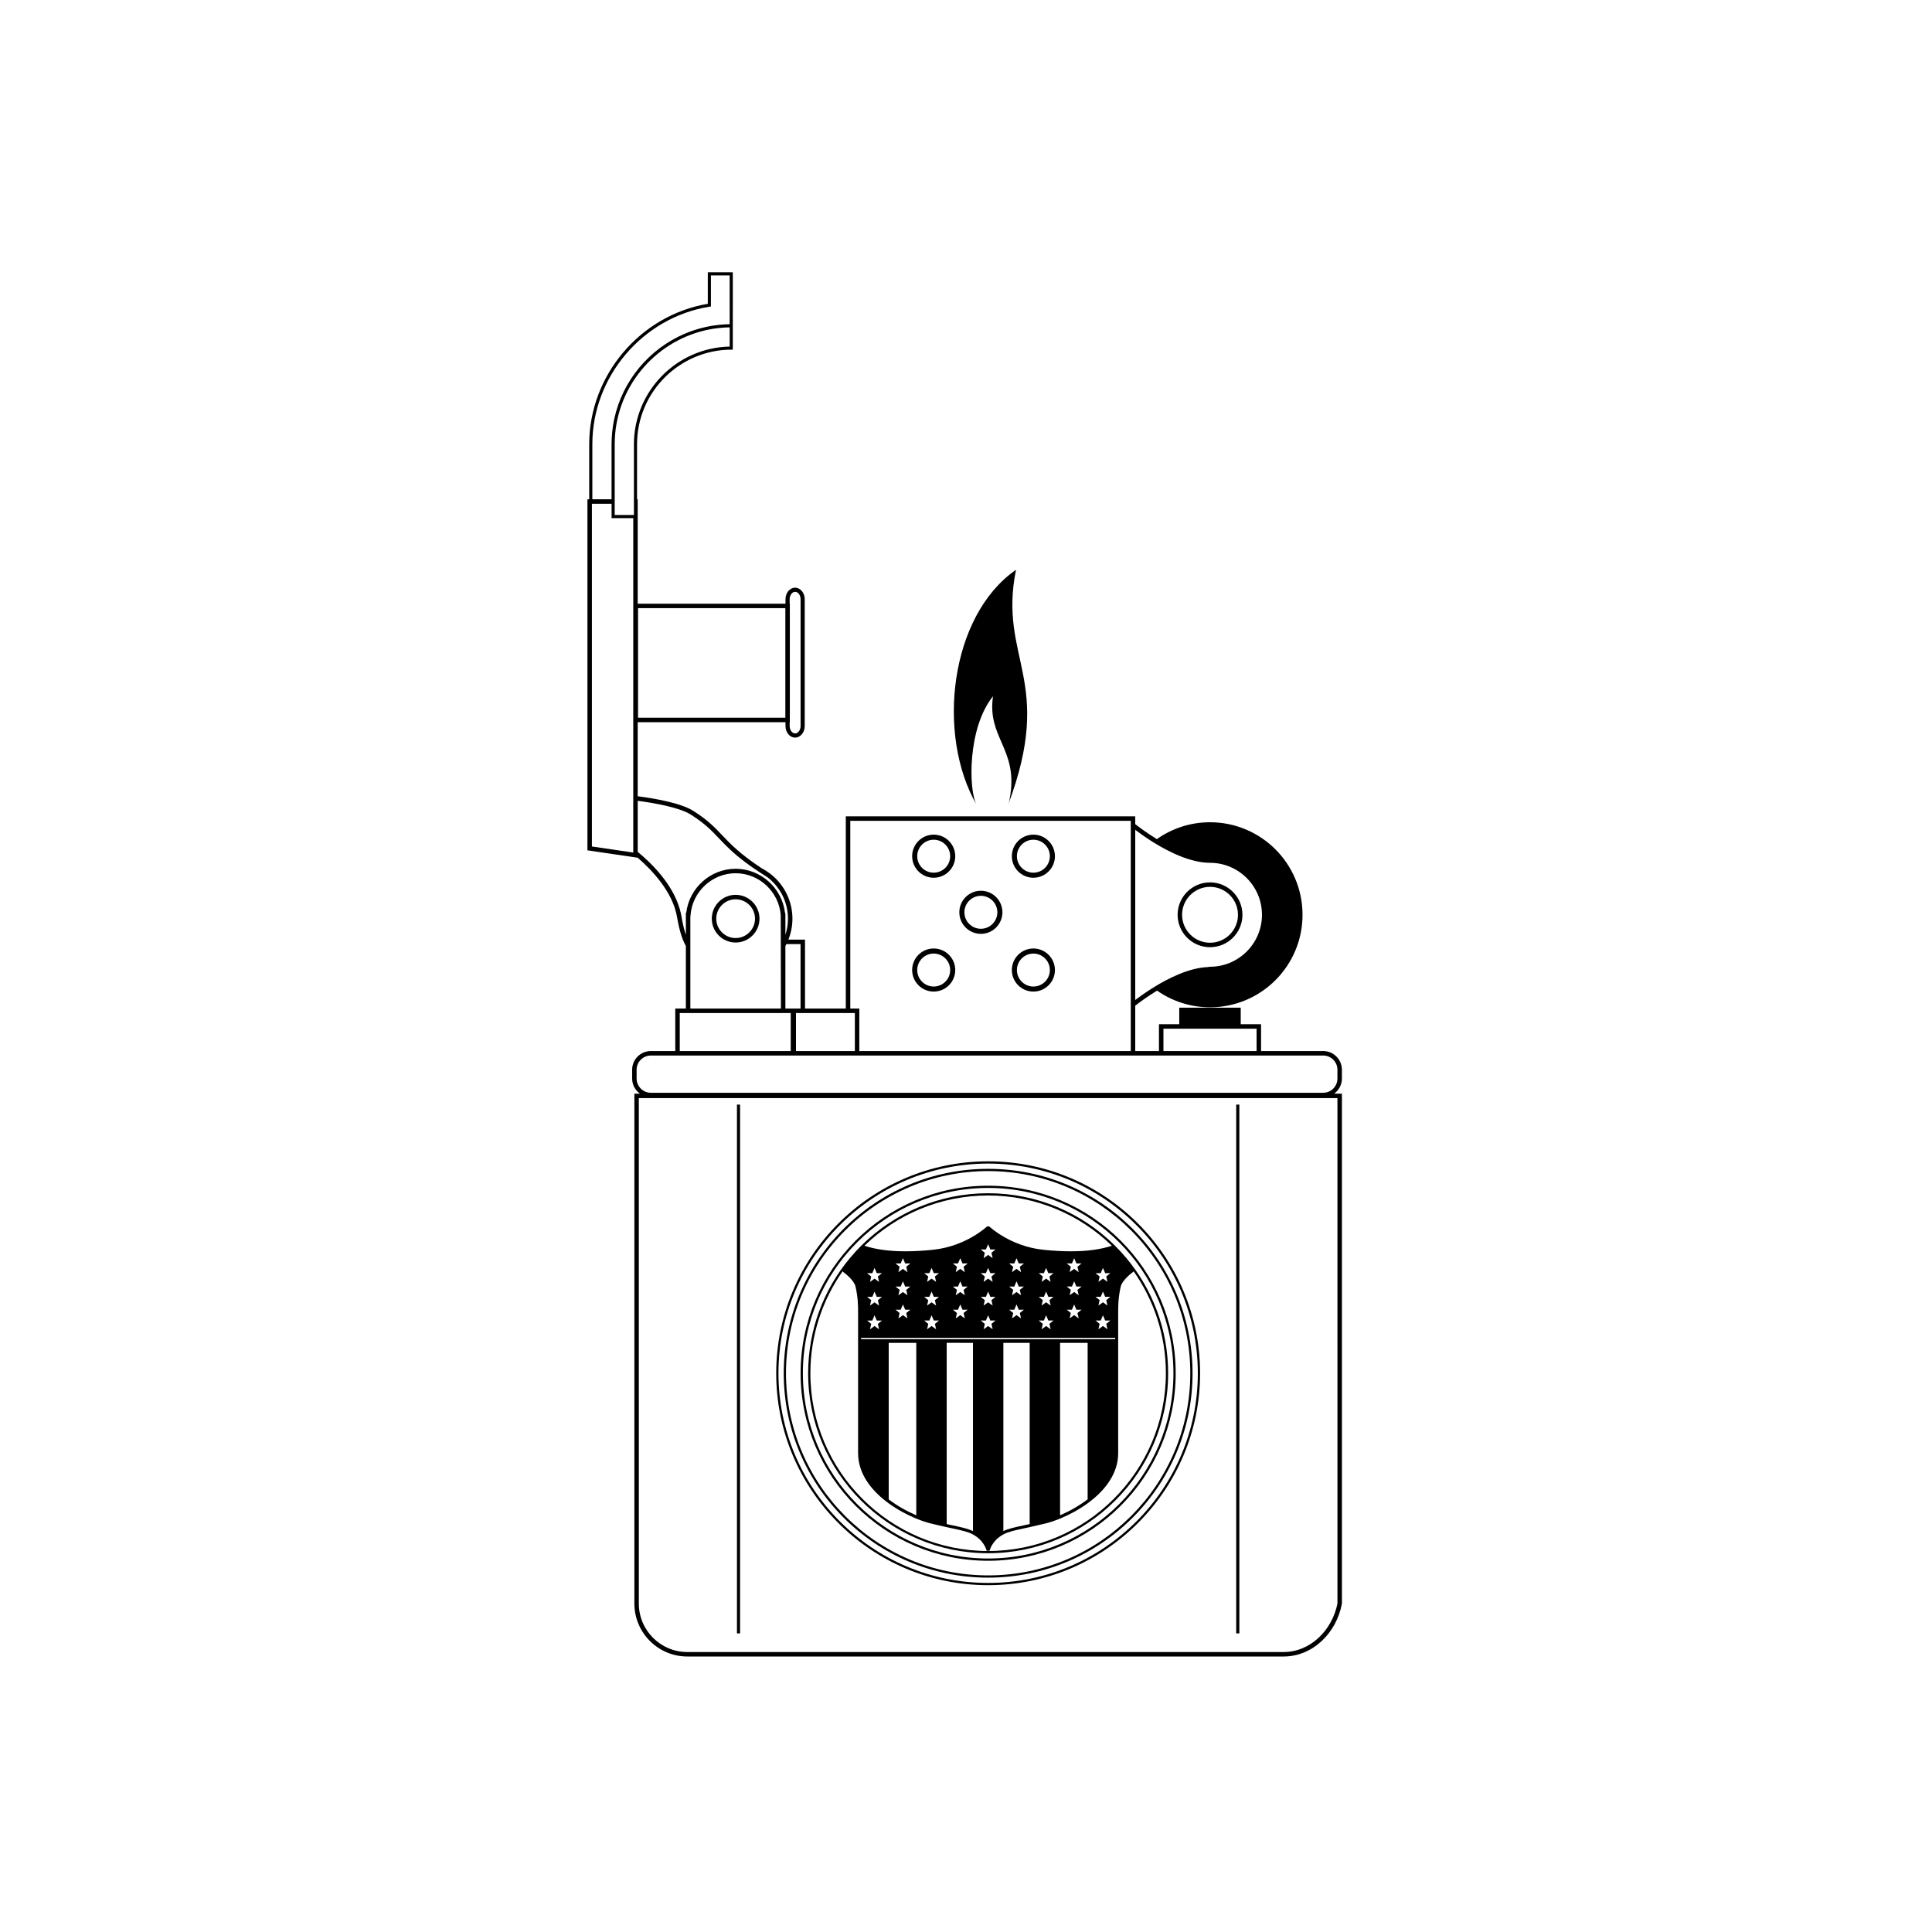 <?xml version="1.0" encoding="UTF-8"?>
<!-- Uploaded to: ICON Repo, www.iconrepo.com, Generator: ICON Repo Mixer Tools -->
<svg fill="#000000" width="800px" height="800px" version="1.1" viewBox="144 144 512 512" xmlns="http://www.w3.org/2000/svg">
 <g>
  <path d="m407.16 328.52c-1.602 10.863 6.441 13.836 4.59 26.137-0.137 0.918-0.289 1.828-0.613 2.691 12.527-33.27-2.66-38.648 2.113-62.352-17.586 12.199-21.16 43.777-10.406 62.352-2.215-3.836-2.465-20.496 4.316-28.828z"/>
  <path d="m391.44 376.61c3.148 0 5.711-2.562 5.711-5.711 0-3.148-2.562-5.711-5.711-5.711s-5.711 2.562-5.711 5.711c0 3.152 2.562 5.711 5.711 5.711zm0-10.074c2.406 0 4.367 1.957 4.367 4.367 0 2.406-1.957 4.367-4.367 4.367-2.406 0-4.367-1.957-4.367-4.367 0-2.41 1.961-4.367 4.367-4.367z"/>
  <path d="m417.86 376.61c3.148 0 5.707-2.562 5.707-5.711 0-3.148-2.562-5.711-5.707-5.711-3.148 0-5.711 2.562-5.711 5.711 0 3.152 2.559 5.711 5.711 5.711zm0-10.074c2.406 0 4.363 1.957 4.363 4.367 0 2.406-1.957 4.367-4.363 4.367-2.41 0-4.367-1.957-4.367-4.367 0-2.41 1.957-4.367 4.367-4.367z"/>
  <path d="m391.44 406.78c3.148 0 5.711-2.559 5.711-5.711 0-3.148-2.562-5.711-5.711-5.711s-5.711 2.562-5.711 5.711c0 3.152 2.562 5.711 5.711 5.711zm0-10.074c2.406 0 4.367 1.957 4.367 4.367 0 2.406-1.957 4.367-4.367 4.367-2.406 0-4.367-1.957-4.367-4.367 0-2.41 1.961-4.367 4.367-4.367z"/>
  <path d="m403.94 391.48c3.148 0 5.711-2.562 5.711-5.711s-2.559-5.711-5.711-5.711c-3.148 0-5.707 2.562-5.707 5.711s2.559 5.711 5.707 5.711zm0-10.078c2.406 0 4.367 1.957 4.367 4.367 0 2.406-1.957 4.367-4.367 4.367-2.406 0-4.367-1.957-4.367-4.367 0-2.406 1.961-4.367 4.367-4.367z"/>
  <path d="m417.86 406.78c3.148 0 5.707-2.559 5.707-5.711 0-3.148-2.562-5.711-5.707-5.711-3.148 0-5.711 2.562-5.711 5.711 0 3.152 2.559 5.711 5.711 5.711zm0-10.074c2.406 0 4.363 1.957 4.363 4.367 0 2.406-1.957 4.367-4.363 4.367-2.41 0-4.367-1.957-4.367-4.367 0-2.41 1.957-4.367 4.367-4.367z"/>
  <path d="m464.67 395.02c4.738 0 8.59-3.852 8.59-8.59s-3.852-8.59-8.59-8.59-8.59 3.852-8.59 8.59 3.852 8.59 8.59 8.59zm0-15.996c4.086 0 7.406 3.324 7.406 7.406s-3.32 7.406-7.406 7.406c-4.082 0-7.406-3.324-7.406-7.406s3.32-7.406 7.406-7.406z"/>
  <path d="m338.95 381.14c-3.484 0-6.32 2.836-6.32 6.32s2.836 6.32 6.32 6.32 6.32-2.836 6.32-6.32c0-3.488-2.836-6.32-6.32-6.32zm0 11.453c-2.832 0-5.133-2.305-5.133-5.133 0-2.832 2.305-5.137 5.133-5.137 2.832 0 5.137 2.305 5.137 5.137 0 2.828-2.305 5.133-5.137 5.133z"/>
  <path d="m499.62 429.82v-2.324c0-2.734-2.223-4.957-4.957-4.957h-16.469v-7.109h-5.387v-4.387h-16.293v4.387h-5.379v7.109h-6.285v-12.02c0.949-0.742 3.082-2.344 5.785-4 3.977 2.785 8.809 4.426 14.027 4.426 13.539 0 24.52-10.977 24.52-24.52s-10.98-24.52-24.52-24.52c-5.246 0-10.094 1.66-14.082 4.469-2.68-1.641-4.789-3.227-5.734-3.965v-2.078h-76.699v50.949h-10.812v-18.266h-4.406c0.684-1.719 1.074-3.59 1.074-5.551 0-4.789-2.254-9.051-5.746-11.812l0.008-0.012c-0.055-0.035-0.105-0.066-0.16-0.098-0.703-0.539-1.449-1.023-2.238-1.434-5.793-3.824-8.27-6.43-10.477-8.758-1.969-2.074-3.828-4.035-7.652-6.457-3.348-2.125-10.438-3.32-14.738-3.875v-19.625h39.164v1.027c0 1.68 1.145 3.051 2.547 3.051 1.406 0 2.547-1.367 2.547-3.051v-33.625c0-1.68-1.141-3.051-2.547-3.051s-2.547 1.367-2.547 3.051v1.188h-39.164v-27.656h-0.176v-14.582c0-13.832 11.254-25.086 25.086-25.086h0.289v-6.754l0.004-13.75h-6.629v8.355c-17.941 3.047-31.426 18.988-31.426 37.234v14.578h-0.473v93.027l13.309 1.949c3.676 3.164 9.285 8.973 10.438 15.711 0.332 1.949 0.699 3.523 1.137 4.859 0.031 0.102 0.07 0.203 0.102 0.301 0.082 0.25 0.176 0.496 0.27 0.742 0.102 0.262 0.211 0.516 0.32 0.762 0.035 0.078 0.07 0.164 0.105 0.242l0.008-0.004c0.129 0.27 0.254 0.543 0.398 0.805v16.566h-2.809v11.258h-6.473c-2.734 0-4.957 2.227-4.957 4.957v2.324c0 1.652 0.82 3.113 2.07 4.012h-1.477v135.13c0 7.734 6.293 14.027 14.027 14.027h158.04c7.734 0 14.027-6.293 15.441-14.027v-135.13h-2.066c1.246-0.902 2.066-2.359 2.066-4.012zm-54.77-28.996v-36.91c1.059 0.809 2.703 1.996 4.691 3.238 4.211 2.629 9.98 5.5 15.121 5.5 7.594 0 13.773 6.18 13.773 13.773s-6.18 13.773-13.773 13.773l-0.594 0.074v0.012c-4.969 0.207-10.43 2.934-14.473 5.457-2.012 1.254-3.68 2.457-4.75 3.269zm-91.582-65.434h0.043v-31.414h-0.043v-1.188c0-1.055 0.664-1.949 1.449-1.949s1.445 0.891 1.445 1.949v33.625c0 1.055-0.664 1.949-1.445 1.949-0.785 0-1.449-0.891-1.449-1.949zm-40.184-30.227h39.039v29.043h-39.039zm-12.109-43.418c0-17.957 13.359-33.637 31.078-36.473l0.348-0.055v-8.23h4.969v12.922c-0.184 0.004-0.367 0.016-0.547 0.023-0.27 0.008-0.543 0.02-0.809 0.035s-0.527 0.039-0.789 0.059c-0.273 0.023-0.551 0.047-0.824 0.074-0.246 0.027-0.492 0.059-0.734 0.094-0.289 0.039-0.574 0.078-0.863 0.125-0.223 0.035-0.441 0.078-0.66 0.117-0.305 0.055-0.613 0.113-0.914 0.176-0.191 0.043-0.383 0.086-0.574 0.133-0.328 0.074-0.652 0.152-0.977 0.242-0.156 0.043-0.312 0.09-0.473 0.133-0.352 0.098-0.703 0.203-1.047 0.312-0.125 0.039-0.242 0.082-0.363 0.125-0.375 0.125-0.754 0.258-1.125 0.398-0.086 0.031-0.168 0.066-0.25 0.098-0.406 0.156-0.809 0.32-1.203 0.492-0.047 0.02-0.09 0.043-0.137 0.062-0.434 0.191-0.859 0.391-1.281 0.598-0.008 0.004-0.012 0.004-0.016 0.008-9.121 4.535-15.773 13.312-17.355 23.734-0.008 0.051-0.012 0.105-0.02 0.156-0.07 0.469-0.129 0.938-0.176 1.414-0.02 0.203-0.031 0.406-0.047 0.609-0.027 0.328-0.059 0.656-0.074 0.988-0.027 0.539-0.043 1.078-0.043 1.625v14.578h-5.094zm10.844 93.121v15.066l-0.613-0.09-10.344-1.516v-90.82h5.215v3.801h5.746zm0.176-78.543v4.156h-5.094v-18.734c0-14.73 10.367-27.125 24.188-30.25 0.051-0.012 0.102-0.027 0.152-0.035 0.371-0.082 0.75-0.152 1.125-0.219 0.133-0.023 0.262-0.055 0.395-0.074 0.312-0.051 0.633-0.094 0.949-0.137 0.199-0.027 0.395-0.059 0.594-0.082 0.27-0.031 0.547-0.051 0.82-0.074 0.246-0.023 0.492-0.051 0.742-0.066 0.246-0.016 0.496-0.02 0.746-0.031 0.254-0.012 0.508-0.023 0.762-0.031v5.098c-14.039 0.289-25.375 11.797-25.375 25.906zm186.44 292.64c-1.414 7.082-7.176 12.84-14.258 12.84h-158.04c-7.082 0-12.84-5.758-12.84-12.84l-0.004-133.95h185.14zm-46.113-152.35h4.191v0.004h16.293v-0.004h4.199v5.926h-24.684zm-82.988-55.094h74.332v61.02h-71.938v-11.258h-2.394zm1.211 50.949v10.07h-15.602v-10.07zm-14.395-18.266v17.078h-4.016v-16.566c0.094-0.168 0.172-0.344 0.258-0.516zm-30.469-2.691c-0.418-1.281-0.77-2.801-1.098-4.699-0.113-0.66-0.27-1.305-0.453-1.941-1.965-6.797-7.711-12.316-11.129-15.117v-13.531c4.223 0.559 11.012 1.715 14.102 3.676 3.699 2.348 5.426 4.168 7.426 6.273 1.754 1.848 3.676 3.867 7.227 6.512 1.023 0.762 2.191 1.578 3.519 2.453 0.68 0.449 1.402 0.914 2.18 1.398 3.258 2.539 5.363 6.492 5.363 10.934 0 1.492-0.242 2.93-0.684 4.281v-5.269l-0.051-0.594h-0.055c-0.785-6.574-6.43-11.652-13.082-11.652-6.652 0-12.297 5.074-13.082 11.652h-0.105v5.852c-0.027-0.074-0.051-0.148-0.078-0.227zm25.27 19.77h-24.004v-24.211l0.047-0.547c0.48-6.227 5.734-11.105 11.953-11.105 6.223 0 11.473 4.879 11.953 11.105l0.016 7.918 0.004 2.113zm-26.812 1.188h29.41v10.07h-29.406zm-11.434 17.355v-2.324c0-2.082 1.691-3.773 3.773-3.773h178.18c2.082 0 3.773 1.691 3.773 3.773v2.324c0 2.082-1.691 3.773-3.773 3.773h-178.18c-2.082 0-3.773-1.695-3.773-3.773z"/>
  <path d="m471.61 436.73h0.828v140.14h-0.828z"/>
  <path d="m339.3 436.73h0.828v140.14h-0.828z"/>
  <path d="m405.87 555.62c26.301 0 47.699-21.398 47.699-47.699 0-11.578-4.148-22.203-11.031-30.473-1.031-1.234-2.121-2.418-3.266-3.543-8.613-8.457-20.41-13.684-33.402-13.684-13 0-24.793 5.227-33.406 13.684-1.148 1.125-2.234 2.309-3.266 3.539-6.887 8.27-11.031 18.898-11.031 30.477 0 26.305 21.398 47.699 47.703 47.699zm0-94.805c12.73 0 24.301 5.082 32.785 13.316-2.926 0.98-6.578 1.477-10.887 1.477-2.25 0-4.711-0.137-7.305-0.41-8.766-0.914-14.262-6.144-14.316-6.195h-0.551c-0.055 0.051-5.551 5.277-14.316 6.195-2.594 0.27-5.055 0.41-7.305 0.41-4.312 0-7.965-0.5-10.891-1.477 8.48-8.234 20.047-13.316 32.785-13.316zm31.621 35.453-1.199-0.871-1.195 0.871 0.316-1.438-1.086-0.879h1.375l0.59-1.387 0.59 1.387h1.375l-1.09 0.879zm0-6.281-1.199-0.871-1.195 0.871 0.316-1.434-1.086-0.879h1.375l0.59-1.387 0.59 1.387h1.375l-1.09 0.879zm0-6.277-1.199-0.875-1.195 0.875 0.316-1.434-1.086-0.879h1.375l0.59-1.387 0.59 1.387h1.375l-1.09 0.879zm-7.629 9.68-1.199-0.875-1.199 0.875 0.32-1.434-1.086-0.879h1.379l0.586-1.387 0.586 1.387h1.375l-1.086 0.879zm0-6.129-1.199-0.871-1.199 0.871 0.32-1.438-1.086-0.879h1.379l0.586-1.387 0.586 1.387h1.375l-1.086 0.879zm0-6.129-1.199-0.875-1.199 0.875 0.32-1.434-1.086-0.879h1.379l0.586-1.387 0.586 1.387h1.375l-1.086 0.879zm-7.43 15.137-1.199-0.871-1.199 0.871 0.32-1.438-1.086-0.879h1.375l0.586-1.387 0.59 1.387h1.375l-1.09 0.879zm0-6.281-1.199-0.871-1.199 0.871 0.32-1.434-1.086-0.879h1.375l0.586-1.387 0.59 1.387h1.375l-1.09 0.879zm0-6.277-1.199-0.875-1.199 0.875 0.32-1.434-1.086-0.879h1.375l0.586-1.387 0.59 1.387h1.375l-1.09 0.879zm-7.844 9.68-1.199-0.875-1.199 0.875 0.32-1.434-1.086-0.879h1.379l0.586-1.387 0.59 1.387h1.375l-1.09 0.879zm0-6.129-1.199-0.871-1.199 0.871 0.32-1.438-1.086-0.879h1.379l0.586-1.387 0.59 1.387h1.375l-1.09 0.879zm0-6.129-1.199-0.875-1.199 0.875 0.32-1.434-1.086-0.879h1.379l0.586-1.387 0.59 1.387h1.375l-1.09 0.879zm-7.523 15.137-1.199-0.871-1.199 0.871 0.32-1.438-1.086-0.879h1.375l0.59-1.387 0.586 1.387h1.375l-1.086 0.879zm0-6.281-1.199-0.871-1.199 0.871 0.32-1.434-1.086-0.879h1.375l0.59-1.387 0.586 1.387h1.375l-1.086 0.879zm0-6.277-1.199-0.875-1.199 0.875 0.32-1.434-1.086-0.879h1.375l0.59-1.387 0.586 1.387h1.375l-1.086 0.879zm0-6.281-1.199-0.871-1.199 0.871 0.32-1.434-1.086-0.879h1.375l0.59-1.387 0.586 1.387h1.375l-1.086 0.879zm-7.387 15.961-1.199-0.875-1.199 0.875 0.32-1.434-1.086-0.879h1.375l0.59-1.387 0.59 1.387h1.379l-1.086 0.879zm0-6.129-1.199-0.871-1.199 0.871 0.32-1.438-1.086-0.879h1.375l0.59-1.387 0.59 1.387h1.379l-1.086 0.879zm0-6.129-1.199-0.875-1.199 0.875 0.32-1.434-1.086-0.879h1.375l0.59-1.387 0.59 1.387h1.379l-1.086 0.879zm-7.598 15.137-1.199-0.871-1.199 0.871 0.32-1.438-1.086-0.879h1.375l0.59-1.387 0.59 1.387h1.379l-1.09 0.879zm0-6.281-1.199-0.871-1.199 0.871 0.32-1.434-1.086-0.879h1.375l0.59-1.387 0.59 1.387h1.379l-1.09 0.879zm0-6.277-1.199-0.875-1.199 0.875 0.32-1.434-1.086-0.879h1.375l0.59-1.387 0.59 1.387h1.379l-1.09 0.879zm-7.594 9.68-1.199-0.875-1.199 0.875 0.32-1.434-1.086-0.879h1.375l0.59-1.387 0.59 1.387h1.375l-1.086 0.879zm0-6.129-1.199-0.871-1.199 0.871 0.32-1.438-1.086-0.879h1.375l0.59-1.387 0.59 1.387h1.375l-1.086 0.879zm0-6.129-1.199-0.875-1.199 0.875 0.32-1.434-1.086-0.879h1.375l0.59-1.387 0.59 1.387h1.375l-1.086 0.879zm-7.527 15.137-1.199-0.871-1.199 0.871 0.32-1.438-1.086-0.879h1.379l0.59-1.387 0.59 1.387h1.379l-1.086 0.879zm0-6.281-1.199-0.871-1.199 0.871 0.32-1.434-1.086-0.879h1.379l0.59-1.387 0.59 1.387h1.379l-1.086 0.879zm0-6.277-1.199-0.875-1.199 0.875 0.32-1.434-1.086-0.879h1.379l0.59-1.387 0.59 1.387h1.379l-1.086 0.879zm-4.762 14.863h67.34v0.336h-67.34zm60.039 1.289v41.469c-2.363 1.801-4.973 3.223-7.305 4.223v-45.691zm-15.363 0v48.023c-0.57 0.125-1.098 0.238-1.586 0.344-2.477 0.535-4.031 0.867-5.383 1.512v-49.879zm-15.027 0v49.887c-1.355-0.652-2.914-0.988-5.402-1.523-0.48-0.105-1.004-0.219-1.562-0.34v-48.027zm-15.023 0v45.699c-2.332-0.996-4.941-2.414-7.305-4.215v-41.484zm-19.48-19.02 0.035 0.176c0.031 0.02 2.91 2.059 3.344 3.926 0.68 2.926 0.68 5.234 0.68 6.918v37.242c0 0.383 0.023 0.762 0.059 1.137 0.461 5.074 3.949 9.176 8.059 12.156 2.391 1.734 4.981 3.09 7.305 4.043 1.414 0.578 2.731 1.012 3.836 1.285 1.641 0.402 3.027 0.719 4.219 0.98 0.496 0.105 0.965 0.207 1.395 0.301 2.57 0.555 4.121 0.887 5.441 1.566 0.047 0.023 0.086 0.051 0.129 0.074 3.039 1.637 3.625 4.293 3.629 4.32h0.777c0.008-0.023 0.574-2.688 3.652-4.332 0.035-0.02 0.07-0.039 0.109-0.059 1.32-0.68 2.871-1.012 5.441-1.566 0.438-0.094 0.914-0.195 1.418-0.309 1.188-0.262 2.57-0.574 4.199-0.973 1.113-0.273 2.434-0.707 3.859-1.293 2.324-0.953 4.918-2.309 7.305-4.047 4.152-3.023 7.676-7.188 8.059-12.352 0.023-0.305 0.035-0.613 0.035-0.926v-37.242c0-1.684 0-3.996 0.68-6.918 0.434-1.863 3.32-3.902 3.344-3.926l0.035-0.176c5.402 7.668 8.582 17.008 8.582 27.078 0 25.977-21.133 47.105-47.105 47.105-25.977 0-47.109-21.133-47.109-47.105 0.008-10.078 3.188-19.422 8.59-27.086z"/>
  <path d="m405.87 557.62c27.402 0 49.699-22.293 49.699-49.699s-22.293-49.695-49.699-49.695-49.699 22.293-49.699 49.695c0 27.406 22.293 49.699 49.699 49.699zm0-98.805c27.078 0 49.102 22.027 49.102 49.105 0 27.074-22.027 49.102-49.102 49.102-27.078 0-49.102-22.027-49.102-49.102-0.004-27.074 22.023-49.105 49.102-49.105z"/>
  <path d="m405.87 564.09c30.969 0 56.164-25.195 56.164-56.164s-25.195-56.164-56.164-56.164-56.164 25.195-56.164 56.164c-0.004 30.969 25.191 56.164 56.164 56.164zm0-111.73c30.641 0 55.566 24.926 55.566 55.57 0 30.641-24.93 55.566-55.566 55.566-30.645 0-55.57-24.926-55.57-55.566-0.004-30.641 24.926-55.57 55.57-55.57z"/>
  <path d="m405.87 562.09c29.867 0 54.168-24.301 54.168-54.168 0-29.871-24.301-54.168-54.168-54.168-29.871 0-54.172 24.297-54.172 54.168s24.301 54.168 54.172 54.168zm0-107.74c29.539 0 53.57 24.031 53.57 53.574 0 29.539-24.031 53.574-53.57 53.574-29.543 0-53.574-24.031-53.574-53.574-0.004-29.543 24.031-53.574 53.574-53.574z"/>
 </g>
</svg>